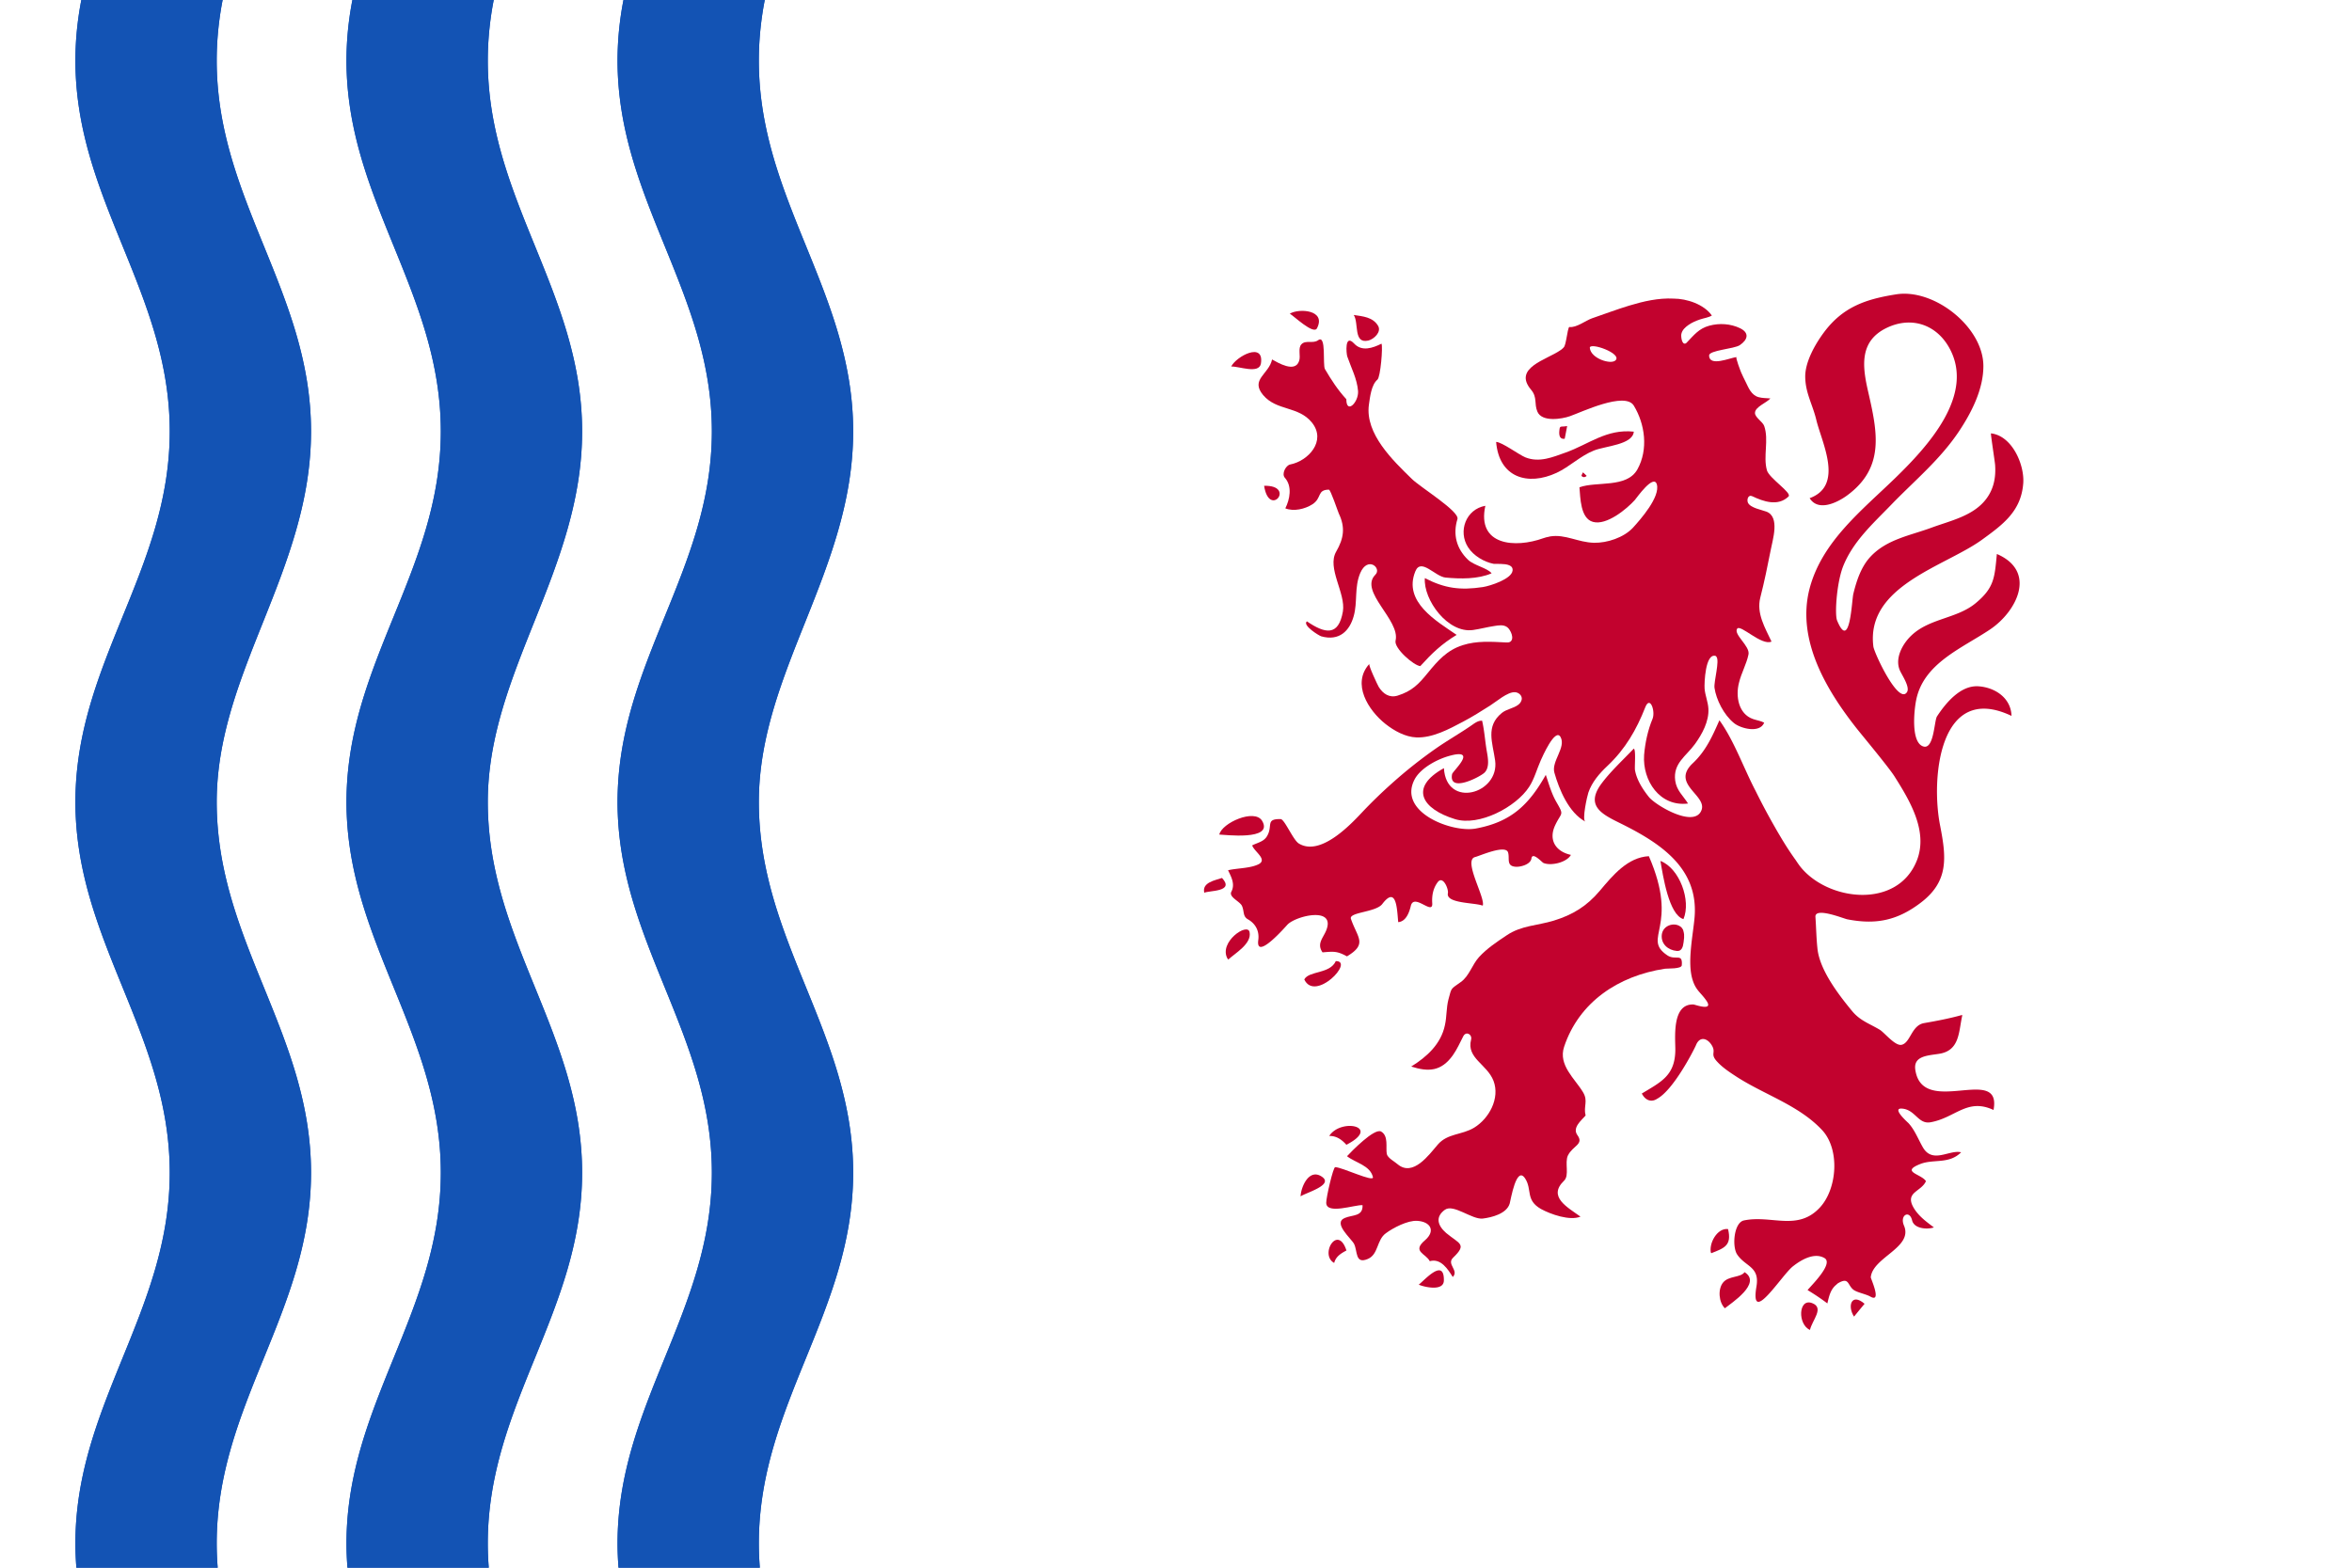 <svg height="600" width="900" xmlns="http://www.w3.org/2000/svg"><path d="M0 0h900v600H0z" fill="#fff"/><g fill="#1353b4"><path d="M238.57 0a134.607 134.607 0 0 0-.72 4.028c-.984 6.164-1.548 12.533-1.548 19.183s.564 13.019 1.548 19.184c.988 6.166 2.399 12.128 4.088 17.947 1.695 5.819 3.669 11.484 5.782 17.094 2.117 5.612 4.372 11.168 6.627 16.71 2.258 5.542 4.513 11.098 6.627 16.709 2.117 5.612 4.089 11.276 5.783 17.093 1.69 5.82 3.102 11.783 4.09 17.947.985 6.165 1.547 12.535 1.547 19.184s-.562 13.02-1.547 19.184c-.988 6.167-2.4 12.129-4.09 17.947-1.694 5.819-3.666 11.485-5.783 17.096-2.114 5.612-4.369 11.166-6.627 16.707-2.255 5.541-4.509 11.099-6.627 16.709-2.113 5.612-4.087 11.276-5.782 17.095-1.689 5.818-3.1 11.78-4.088 17.945-.984 6.166-1.548 12.535-1.548 19.184s.564 13.02 1.548 19.186c.988 6.164 2.399 12.128 4.088 17.947 1.695 5.818 3.669 11.482 5.782 17.093 2.117 5.614 4.372 11.166 6.627 16.71 2.258 5.54 4.513 11.097 6.627 16.708 2.117 5.61 4.089 11.277 5.783 17.097 1.69 5.816 3.102 11.778 4.09 17.945.985 6.166 1.547 12.535 1.547 19.186 0 6.647-.562 13.016-1.547 19.18-.988 6.165-2.4 12.13-4.09 17.949-1.694 5.817-3.666 11.481-5.783 17.093-2.114 5.611-4.369 11.166-6.627 16.708-2.255 5.541-4.509 11.1-6.627 16.71-2.113 5.61-4.087 11.273-5.782 17.094-1.689 5.82-3.1 11.78-4.088 17.945-.984 6.165-1.548 12.537-1.548 19.186 0 3.167.135 6.268.376 9.317h54.072c-.24-3.049-.376-6.15-.376-9.317 0-6.649.565-13.02 1.55-19.186.987-6.166 2.4-12.125 4.09-17.945 1.693-5.82 3.665-11.485 5.777-17.094 2.117-5.61 4.372-11.17 6.63-16.71 2.255-5.543 4.51-11.096 6.628-16.708 2.113-5.612 4.087-11.276 5.781-17.093 1.69-5.82 3.1-11.785 4.088-17.95.985-6.162 1.551-12.532 1.551-19.18 0-6.65-.566-13.018-1.55-19.185-.988-6.167-2.4-12.129-4.089-17.945-1.694-5.82-3.668-11.486-5.781-17.097-2.118-5.61-4.373-11.168-6.628-16.708-2.258-5.544-4.513-11.095-6.63-16.71-2.112-5.611-4.084-11.275-5.778-17.093-1.69-5.82-3.102-11.783-4.09-17.947-.984-6.166-1.549-12.537-1.549-19.186 0-6.206.565-12.255 1.55-18.177.987-5.924 2.4-11.746 4.09-17.483 3.382-11.47 7.894-22.652 12.407-33.96 2.255-5.651 4.51-11.337 6.628-17.093 2.113-5.757 4.087-11.6 5.781-17.558 1.69-5.958 3.1-12.003 4.088-18.257.985-6.255 1.551-12.688 1.551-19.338s-.566-13.018-1.55-19.184c-.988-6.164-2.4-12.127-4.089-17.947-1.694-5.817-3.668-11.482-5.781-17.093-2.118-5.61-4.373-11.167-6.628-16.71-2.258-5.54-4.513-11.097-6.63-16.71-2.112-5.61-4.084-11.274-5.778-17.093-1.69-5.819-3.102-11.781-4.09-17.947-.984-6.165-1.549-12.533-1.549-19.184s.565-13.018 1.55-19.183c.216-1.354.462-2.693.718-4.028H238.57z"/><path d="M238.57 0a134.607 134.607 0 0 0-.72 4.028c-.984 6.164-1.548 12.533-1.548 19.183s.564 13.019 1.548 19.184c.988 6.166 2.399 12.128 4.088 17.947 1.695 5.819 3.669 11.484 5.782 17.094 2.117 5.612 4.372 11.168 6.627 16.71 2.258 5.542 4.513 11.098 6.627 16.709 2.117 5.612 4.089 11.276 5.783 17.093 1.69 5.82 3.102 11.783 4.09 17.947.985 6.165 1.547 12.535 1.547 19.184s-.562 13.02-1.547 19.184c-.988 6.167-2.4 12.129-4.09 17.947-1.694 5.819-3.666 11.485-5.783 17.096-2.114 5.612-4.369 11.166-6.627 16.707-2.255 5.541-4.509 11.099-6.627 16.709-2.113 5.612-4.087 11.276-5.782 17.095-1.689 5.818-3.1 11.78-4.088 17.945-.984 6.166-1.548 12.535-1.548 19.184s.564 13.02 1.548 19.186c.988 6.164 2.399 12.128 4.088 17.947 1.695 5.818 3.669 11.482 5.782 17.093 2.117 5.614 4.372 11.166 6.627 16.71 2.258 5.54 4.513 11.097 6.627 16.708 2.117 5.61 4.089 11.277 5.783 17.097 1.69 5.816 3.102 11.778 4.09 17.945.985 6.166 1.547 12.535 1.547 19.186 0 6.647-.562 13.016-1.547 19.18-.988 6.165-2.4 12.13-4.09 17.949-1.694 5.817-3.666 11.481-5.783 17.093-2.114 5.611-4.369 11.166-6.627 16.708-2.255 5.541-4.509 11.1-6.627 16.71-2.113 5.61-4.087 11.273-5.782 17.094-1.689 5.82-3.1 11.78-4.088 17.945-.984 6.165-1.548 12.537-1.548 19.186 0 3.167.135 6.268.376 9.317h54.072c-.24-3.049-.376-6.15-.376-9.317 0-6.649.565-13.02 1.55-19.186.987-6.166 2.4-12.125 4.09-17.945 1.693-5.82 3.665-11.485 5.777-17.094 2.117-5.61 4.372-11.17 6.63-16.71 2.255-5.543 4.51-11.096 6.628-16.708 2.113-5.612 4.087-11.276 5.781-17.093 1.69-5.82 3.1-11.785 4.088-17.95.985-6.162 1.551-12.532 1.551-19.18 0-6.65-.566-13.018-1.55-19.185-.988-6.167-2.4-12.129-4.089-17.945-1.694-5.82-3.668-11.486-5.781-17.097-2.118-5.61-4.373-11.168-6.628-16.708-2.258-5.544-4.513-11.095-6.63-16.71-2.112-5.611-4.084-11.275-5.778-17.093-1.69-5.82-3.102-11.783-4.09-17.947-.984-6.166-1.549-12.537-1.549-19.186 0-6.206.565-12.255 1.55-18.177.987-5.924 2.4-11.746 4.09-17.483 3.382-11.47 7.894-22.652 12.407-33.96 2.255-5.651 4.51-11.337 6.628-17.093 2.113-5.757 4.087-11.6 5.781-17.558 1.69-5.958 3.1-12.003 4.088-18.257.985-6.255 1.551-12.688 1.551-19.338s-.566-13.018-1.55-19.184c-.988-6.164-2.4-12.127-4.089-17.947-1.694-5.817-3.668-11.482-5.781-17.093-2.118-5.61-4.373-11.167-6.628-16.71-2.258-5.54-4.513-11.097-6.63-16.71-2.112-5.61-4.084-11.274-5.778-17.093-1.69-5.819-3.102-11.781-4.09-17.947-.984-6.165-1.549-12.533-1.549-19.184s.565-13.018 1.55-19.183c.216-1.354.462-2.693.718-4.028H238.57zM134.846 0a134.607 134.607 0 0 0-.72 4.028c-.983 6.164-1.548 12.533-1.548 19.183s.565 13.019 1.549 19.184c.987 6.166 2.398 12.128 4.089 17.947 1.694 5.819 3.667 11.484 5.782 17.094 2.117 5.612 4.372 11.168 6.627 16.71 2.258 5.542 4.513 11.098 6.627 16.709 2.118 5.612 4.088 11.276 5.784 17.093 1.69 5.82 3.102 11.783 4.09 17.947.985 6.165 1.548 12.535 1.548 19.184s-.563 13.02-1.547 19.184c-.99 6.167-2.4 12.129-4.091 17.947-1.695 5.819-3.666 11.485-5.784 17.096-2.113 5.612-4.368 11.166-6.627 16.707-2.255 5.541-4.51 11.099-6.627 16.709-2.114 5.612-4.087 11.276-5.782 17.095-1.69 5.818-3.1 11.78-4.09 17.945-.983 6.166-1.548 12.535-1.548 19.184s.565 13.02 1.549 19.186c.987 6.164 2.398 12.128 4.089 17.947 1.694 5.818 3.667 11.482 5.782 17.093 2.117 5.614 4.372 11.166 6.627 16.71 2.258 5.54 4.513 11.097 6.627 16.708 2.118 5.61 4.088 11.277 5.784 17.097 1.69 5.816 3.102 11.778 4.09 17.945.985 6.166 1.548 12.535 1.548 19.186 0 6.647-.563 13.016-1.547 19.18-.99 6.165-2.4 12.13-4.091 17.949-1.695 5.817-3.666 11.481-5.784 17.093-2.113 5.611-4.368 11.166-6.627 16.708-2.255 5.541-4.51 11.1-6.627 16.71-2.114 5.61-4.087 11.273-5.782 17.094-1.69 5.82-3.1 11.78-4.09 17.945-.983 6.165-1.548 12.537-1.548 19.186 0 3.167.136 6.268.376 9.317h54.073c-.24-3.049-.376-6.15-.376-9.317 0-6.649.564-13.02 1.549-19.186.987-6.166 2.4-12.125 4.09-17.945 1.693-5.82 3.665-11.485 5.777-17.094 2.118-5.61 4.373-11.17 6.632-16.71 2.254-5.543 4.509-11.096 6.626-16.708 2.113-5.612 4.087-11.276 5.782-17.093 1.69-5.82 3.1-11.785 4.089-17.95.984-6.162 1.55-12.532 1.55-19.18 0-6.65-.567-13.018-1.55-19.185-.988-6.167-2.4-12.129-4.09-17.945-1.694-5.82-3.668-11.486-5.78-17.097-2.118-5.61-4.373-11.168-6.627-16.708-2.26-5.544-4.514-11.095-6.632-16.71-2.112-5.611-4.084-11.275-5.777-17.093-1.69-5.82-3.103-11.783-4.09-17.947-.985-6.166-1.55-12.537-1.55-19.186 0-6.206.565-12.255 1.55-18.177.987-5.924 2.4-11.746 4.09-17.483 3.383-11.47 7.896-22.652 12.409-33.96 2.254-5.651 4.509-11.337 6.626-17.093 2.113-5.757 4.087-11.6 5.782-17.558 1.69-5.958 3.1-12.003 4.089-18.257.984-6.255 1.55-12.688 1.55-19.338s-.567-13.018-1.55-19.184c-.988-6.164-2.4-12.127-4.09-17.947-1.694-5.817-3.668-11.482-5.78-17.093-2.118-5.61-4.373-11.167-6.627-16.71-2.26-5.54-4.514-11.097-6.632-16.71-2.112-5.61-4.084-11.274-5.777-17.093-1.69-5.819-3.103-11.781-4.09-17.947-.985-6.165-1.55-12.533-1.55-19.184s.565-13.018 1.55-19.183c.216-1.354.463-2.693.719-4.028h-54.073z"/><path d="M134.846 0a134.607 134.607 0 0 0-.72 4.028c-.983 6.164-1.548 12.533-1.548 19.183s.565 13.019 1.549 19.184c.987 6.166 2.398 12.128 4.089 17.947 1.694 5.819 3.667 11.484 5.782 17.094 2.117 5.612 4.372 11.168 6.627 16.71 2.258 5.542 4.513 11.098 6.627 16.709 2.118 5.612 4.088 11.276 5.784 17.093 1.69 5.82 3.102 11.783 4.09 17.947.985 6.165 1.548 12.535 1.548 19.184s-.563 13.02-1.547 19.184c-.99 6.167-2.4 12.129-4.091 17.947-1.695 5.819-3.666 11.485-5.784 17.096-2.113 5.612-4.368 11.166-6.627 16.707-2.255 5.541-4.51 11.099-6.627 16.709-2.114 5.612-4.087 11.276-5.782 17.095-1.69 5.818-3.1 11.78-4.09 17.945-.983 6.166-1.548 12.535-1.548 19.184s.565 13.02 1.549 19.186c.987 6.164 2.398 12.128 4.089 17.947 1.694 5.818 3.667 11.482 5.782 17.093 2.117 5.614 4.372 11.166 6.627 16.71 2.258 5.54 4.513 11.097 6.627 16.708 2.118 5.61 4.088 11.277 5.784 17.097 1.69 5.816 3.102 11.778 4.09 17.945.985 6.166 1.548 12.535 1.548 19.186 0 6.647-.563 13.016-1.547 19.18-.99 6.165-2.4 12.13-4.091 17.949-1.695 5.817-3.666 11.481-5.784 17.093-2.113 5.611-4.368 11.166-6.627 16.708-2.255 5.541-4.51 11.1-6.627 16.71-2.114 5.61-4.087 11.273-5.782 17.094-1.69 5.82-3.1 11.78-4.09 17.945-.983 6.165-1.548 12.537-1.548 19.186 0 3.167.136 6.268.376 9.317h54.073c-.24-3.049-.376-6.15-.376-9.317 0-6.649.564-13.02 1.549-19.186.987-6.166 2.4-12.125 4.09-17.945 1.693-5.82 3.665-11.485 5.777-17.094 2.118-5.61 4.373-11.17 6.632-16.71 2.254-5.543 4.509-11.096 6.626-16.708 2.113-5.612 4.087-11.276 5.782-17.093 1.69-5.82 3.1-11.785 4.089-17.95.984-6.162 1.55-12.532 1.55-19.18 0-6.65-.567-13.018-1.55-19.185-.988-6.167-2.4-12.129-4.09-17.945-1.694-5.82-3.668-11.486-5.78-17.097-2.118-5.61-4.373-11.168-6.627-16.708-2.26-5.544-4.514-11.095-6.632-16.71-2.112-5.611-4.084-11.275-5.777-17.093-1.69-5.82-3.103-11.783-4.09-17.947-.985-6.166-1.55-12.537-1.55-19.186 0-6.206.565-12.255 1.55-18.177.987-5.924 2.4-11.746 4.09-17.483 3.383-11.47 7.896-22.652 12.409-33.96 2.254-5.651 4.509-11.337 6.626-17.093 2.113-5.757 4.087-11.6 5.782-17.558 1.69-5.958 3.1-12.003 4.089-18.257.984-6.255 1.55-12.688 1.55-19.338s-.567-13.018-1.55-19.184c-.988-6.164-2.4-12.127-4.09-17.947-1.694-5.817-3.668-11.482-5.78-17.093-2.118-5.61-4.373-11.167-6.627-16.71-2.26-5.54-4.514-11.097-6.632-16.71-2.112-5.61-4.084-11.274-5.777-17.093-1.69-5.819-3.103-11.781-4.09-17.947-.985-6.165-1.55-12.533-1.55-19.184s.565-13.018 1.55-19.183c.216-1.354.463-2.693.719-4.028h-54.073zM31.122 0a134.607 134.607 0 0 0-.719 4.028c-.984 6.164-1.548 12.533-1.548 19.183s.565 13.019 1.548 19.184c.988 6.166 2.399 12.128 4.09 17.947 1.694 5.819 3.667 11.484 5.781 17.094 2.117 5.612 4.372 11.168 6.627 16.71 2.258 5.542 4.513 11.098 6.628 16.709 2.117 5.612 4.088 11.276 5.783 17.093 1.69 5.82 3.102 11.783 4.091 17.947.985 6.165 1.547 12.535 1.547 19.184s-.562 13.02-1.547 19.184c-.988 6.167-2.4 12.129-4.09 17.947-1.695 5.819-3.666 11.485-5.784 17.096-2.114 5.612-4.369 11.166-6.628 16.707-2.255 5.541-4.509 11.099-6.627 16.709-2.113 5.612-4.086 11.276-5.782 17.095-1.689 5.818-3.1 11.78-4.089 17.945-.984 6.166-1.548 12.535-1.548 19.184s.565 13.02 1.548 19.186c.988 6.164 2.399 12.128 4.09 17.947 1.694 5.818 3.667 11.482 5.781 17.093 2.117 5.614 4.372 11.166 6.627 16.71 2.258 5.54 4.513 11.097 6.628 16.708 2.117 5.61 4.088 11.277 5.783 17.097 1.69 5.816 3.102 11.778 4.091 17.945.985 6.166 1.547 12.535 1.547 19.186 0 6.647-.562 13.016-1.547 19.18-.988 6.165-2.4 12.13-4.09 17.949-1.695 5.817-3.666 11.481-5.784 17.093-2.114 5.611-4.369 11.166-6.628 16.708-2.255 5.541-4.509 11.1-6.627 16.71-2.113 5.61-4.086 11.273-5.782 17.094-1.689 5.82-3.1 11.78-4.089 17.945-.984 6.165-1.548 12.537-1.548 19.186 0 3.167.136 6.268.376 9.317h54.072c-.24-3.049-.376-6.15-.376-9.317 0-6.649.565-13.02 1.55-19.186.987-6.166 2.4-12.125 4.09-17.945 1.694-5.82 3.666-11.485 5.778-17.094 2.117-5.61 4.372-11.17 6.631-16.71 2.255-5.543 4.51-11.096 6.628-16.708 2.113-5.612 4.086-11.276 5.781-17.093 1.69-5.82 3.1-11.785 4.09-17.95.984-6.162 1.55-12.532 1.55-19.18 0-6.65-.567-13.018-1.55-19.185-.988-6.167-2.4-12.129-4.09-17.945-1.694-5.82-3.667-11.486-5.781-17.097-2.118-5.61-4.373-11.168-6.628-16.708-2.258-5.544-4.513-11.095-6.631-16.71-2.112-5.611-4.084-11.275-5.778-17.093-1.69-5.82-3.102-11.783-4.09-17.947-.985-6.166-1.55-12.537-1.55-19.186 0-6.206.565-12.255 1.55-18.177.987-5.924 2.4-11.746 4.09-17.483 3.383-11.47 7.895-22.652 12.408-33.96 2.255-5.651 4.51-11.337 6.628-17.093 2.113-5.757 4.086-11.6 5.781-17.558 1.69-5.958 3.1-12.003 4.09-18.257.984-6.255 1.55-12.688 1.55-19.338s-.567-13.018-1.55-19.184c-.988-6.164-2.4-12.127-4.09-17.947-1.694-5.817-3.667-11.482-5.781-17.093-2.118-5.61-4.373-11.167-6.628-16.71-2.258-5.54-4.513-11.097-6.631-16.71-2.112-5.61-4.084-11.274-5.778-17.093-1.69-5.819-3.102-11.781-4.09-17.947-.985-6.165-1.55-12.533-1.55-19.184s.565-13.018 1.55-19.183c.216-1.354.462-2.693.718-4.028H31.122z"/><path d="M31.122 0a134.607 134.607 0 0 0-.719 4.028c-.984 6.164-1.548 12.533-1.548 19.183s.565 13.019 1.548 19.184c.988 6.166 2.399 12.128 4.09 17.947 1.694 5.819 3.667 11.484 5.781 17.094 2.117 5.612 4.372 11.168 6.627 16.71 2.258 5.542 4.513 11.098 6.628 16.709 2.117 5.612 4.088 11.276 5.783 17.093 1.69 5.82 3.102 11.783 4.091 17.947.985 6.165 1.547 12.535 1.547 19.184s-.562 13.02-1.547 19.184c-.988 6.167-2.4 12.129-4.09 17.947-1.695 5.819-3.666 11.485-5.784 17.096-2.114 5.612-4.369 11.166-6.628 16.707-2.255 5.541-4.509 11.099-6.627 16.709-2.113 5.612-4.086 11.276-5.782 17.095-1.689 5.818-3.1 11.78-4.089 17.945-.984 6.166-1.548 12.535-1.548 19.184s.565 13.02 1.548 19.186c.988 6.164 2.399 12.128 4.09 17.947 1.694 5.818 3.667 11.482 5.781 17.093 2.117 5.614 4.372 11.166 6.627 16.71 2.258 5.54 4.513 11.097 6.628 16.708 2.117 5.61 4.088 11.277 5.783 17.097 1.69 5.816 3.102 11.778 4.091 17.945.985 6.166 1.547 12.535 1.547 19.186 0 6.647-.562 13.016-1.547 19.18-.988 6.165-2.4 12.13-4.09 17.949-1.695 5.817-3.666 11.481-5.784 17.093-2.114 5.611-4.369 11.166-6.628 16.708-2.255 5.541-4.509 11.1-6.627 16.71-2.113 5.61-4.086 11.273-5.782 17.094-1.689 5.82-3.1 11.78-4.089 17.945-.984 6.165-1.548 12.537-1.548 19.186 0 3.167.136 6.268.376 9.317h54.072c-.24-3.049-.376-6.15-.376-9.317 0-6.649.565-13.02 1.55-19.186.987-6.166 2.4-12.125 4.09-17.945 1.694-5.82 3.666-11.485 5.778-17.094 2.117-5.61 4.372-11.17 6.631-16.71 2.255-5.543 4.51-11.096 6.628-16.708 2.113-5.612 4.086-11.276 5.781-17.093 1.69-5.82 3.1-11.785 4.09-17.95.984-6.162 1.55-12.532 1.55-19.18 0-6.65-.567-13.018-1.55-19.185-.988-6.167-2.4-12.129-4.09-17.945-1.694-5.82-3.667-11.486-5.781-17.097-2.118-5.61-4.373-11.168-6.628-16.708-2.258-5.544-4.513-11.095-6.631-16.71-2.112-5.611-4.084-11.275-5.778-17.093-1.69-5.82-3.102-11.783-4.09-17.947-.985-6.166-1.55-12.537-1.55-19.186 0-6.206.565-12.255 1.55-18.177.987-5.924 2.4-11.746 4.09-17.483 3.383-11.47 7.895-22.652 12.408-33.96 2.255-5.651 4.51-11.337 6.628-17.093 2.113-5.757 4.086-11.6 5.781-17.558 1.69-5.958 3.1-12.003 4.09-18.257.984-6.255 1.55-12.688 1.55-19.338s-.567-13.018-1.55-19.184c-.988-6.164-2.4-12.127-4.09-17.947-1.694-5.817-3.667-11.482-5.781-17.093-2.118-5.61-4.373-11.167-6.628-16.71-2.258-5.54-4.513-11.097-6.631-16.71-2.112-5.61-4.084-11.274-5.778-17.093-1.69-5.819-3.102-11.781-4.09-17.947-.985-6.165-1.55-12.533-1.55-19.184s.565-13.018 1.55-19.183c.216-1.354.462-2.693.718-4.028H31.122z"/></g><g fill="#c2022e"><path d="M644.079 356c-.041-.08-.06-.14-.08-.2-.418-.758-.837-1.117-1.057-1.217-2.292-1.675-6.639-.498-7.058 3.19-.359 3.55 2.433 5.882 5.762 6.181 1.815.18 2.373-1.495 2.573-3.25v.02c.219-1.335.259-2.332.2-3.11 0-.04-.18-1.256-.34-1.615M635.366 329.501c.997 5.762 3.23 20.636 8.813 22.271 3.01-7.098-1.496-19.48-8.813-22.271M523.611 130.337c2.114-.519 5.144-3.29 3.689-5.683-1.994-3.29-5.722-3.569-9.291-4.107 2.053 3.07-.26 11.146 5.602 9.79M482.498 139.13c1.296-8.474-9.43-2.752-11.384 1.156 2.91-.18 10.667 3.03 11.384-1.156M503.932 125.671c3.689-7.098-6.859-7.756-10.388-5.622 1.516.857 9.052 8.115 10.388 5.622M483.715 185.925c1.974 12.64 12.341-.28 0 0"/><path d="M543.49 254.932c4.426-4.885 8.155-8.474 13.897-11.943-7.637-5.264-20.576-12.601-15.811-24.305 2.153-5.344 7.556 1.994 11.584 2.372 5.603.519 12.362.658 17.606-1.635-1.596-2.053-6.78-2.99-9.072-5.223-4.387-4.247-5.802-9.69-4.008-15.512.937-2.951-14.216-12.183-17.466-15.413-7.218-7.038-17.905-17.227-16.41-28.352.42-2.891.898-7.617 3.27-9.63 1.177-.997 2.134-12.582 1.556-13.758-3.33 1.655-7.537 3.17-10.508-.08-3.688-3.907-2.95 3.928-2.592 4.985 1.536 4.486 3.729 8.434 4.128 13.24.279 4.266-4.487 9.051-4.487 3.11-3.33-3.63-5.662-7.258-8.174-11.505-.957-1.595.618-13.398-2.592-11.086-1.954 1.436-4.746-.139-6.36 1.516-1.536 1.495-.22 4.546-.958 6.48-1.555 4.605-8.095.618-10.328-.618-1.236 5.702-8.434 7.636-3.43 13.617 5.205 6.181 13.5 4.088 18.723 10.588 5.563 7.038-1.475 14.654-8.374 15.99-1.655.32-3.39 3.61-2.014 5.105 2.891 3.27 1.874 8.274.16 11.683 3.23 1.296 7.516.26 10.307-1.515 3.789-2.392 1.715-5.603 6.36-5.642.659-.02 3.41 8.294 3.79 9.111 2.551 5.324 1.933 9.511-.978 14.575-3.688 6.3 3.709 15.931 2.552 22.93-1.655 9.61-6.839 8.513-13.777 3.788-1.835 1.475 4.586 5.483 5.523 5.742 6.878 1.914 10.846-2.113 12.401-7.776 1.516-5.403.18-10.906 2.473-16.41 2.85-6.719 8.374-1.913 5.802.599-6.4 6.38 9.61 17.346 7.736 25.222-.718 2.831 6.938 9.57 9.47 9.75M482.937 314.129c-2.91-4.746-15.412.837-16.37 5.283 1.616 0 21.036 2.512 16.37-5.283M478.152 356.737c-.758-3.788-11.883 3.828-8.474 10.109.08.02.379.358.24.478 2.591-2.453 9.151-6.081 8.234-10.587M511.15 367.842c-2.253 5.005-10.288 3.63-12.063 7.019 4.127 8.813 19.36-7.098 12.063-7.019M460.825 341.683c1.755-.917 11.804-.259 6.78-5.662-2.533.877-7.757 1.675-6.78 5.662"/><path d="M564.485 328.006c1.774-.439 11.783-4.945 12.601-1.675.658 2.293-.818 5.184 2.97 5.403 1.775.12 5.603-.877 5.942-3.13.36-2.772 4.008 1.415 4.606 1.675 2.911 1.216 8.913-.18 10.508-3.09-5.683-1.237-8.773-5.623-5.962-11.465 2.413-5.065 3.47-3.47.359-8.853-1.854-3.25-2.811-6.799-4.008-10.308-6.44 11.405-13.239 18.084-26.897 20.556-9.091 1.615-29.887-6.3-23.288-18.841 2.333-4.407 9.033-7.996 14.117-9.192.06-.02.14-.04.2-.06.478-.1.956-.22 1.415-.279 7.118-1.017-1.156 6.42-1.396 7.537-1.415 7.277 10.448 1.216 12.342-.519 2.134-1.993 1.356-5.842.917-8.354-.658-3.808-.897-7.816-1.774-11.564-1.655-.12-3.05 1.097-4.327 1.954-4.386 3.01-9.032 5.642-13.398 8.693a177.633 177.633 0 0 0-16.669 13.22 185.182 185.182 0 0 0-11.704 11.364c-4.586 4.885-15.91 16.708-24.025 11.764-2.194-1.296-5.483-9.351-6.979-9.351-6.021-.12-2.771 2.631-5.283 6.659-1.257 2.034-3.729 2.413-5.603 3.41.797 2.392 5.941 5.323 2.512 7.177-3.19 1.635-8.234 1.496-11.744 2.333 1.256 2.612 2.772 5.344 1.256 8.235-1.016 2.013 3.011 3.529 4.008 5.283 1.017 2.074.28 4.048 2.273 5.224 2.97 1.675 4.506 4.486 4.028 7.995-1.077 8.195 10.806-5.562 11.205-5.961 3.35-3.39 18.463-6.979 14.814 2.193-1.156 2.95-3.748 5.104-1.435 8.454 4.286-.34 5.523-.558 9.35 1.535 8.016-4.785 3.968-7.158 1.516-14.375-.837-2.572 9.55-2.453 12.003-5.663 5.503-7.218 5.623 2.094 6.101 6.939 3.03-.24 4.267-3.848 4.825-6.241 1.256-4.985 8.494 3.828 8.195-.957-.2-2.871.299-5.703 2.073-8.075 2.014-2.732 4.267 2.632 3.908 4.247-.757 3.848 9.93 3.549 13.04 4.625.1.02.22.02.319.041.977-3.15-7.676-17.426-2.911-18.562M515.197 438.145c13.558-6.998-2.033-10.348-6.56-3.39 2.772-.04 4.806 1.416 6.56 3.39M552.502 490.105c.16-8.853-7.377-.16-9.61 1.575 1.854.837 9.51 2.731 9.61-1.575M497.672 457.884c2.053-1.416 12.78-4.327 8.194-7.497-4.945-3.39-8.035 3.848-8.194 7.497M510.532 483.365c.618-2.472 2.652-3.688 4.685-4.765-3.31-10.268-10.388 1.655-4.685 4.765"/><path d="M556.031 481.352c5.483-5.244 2.393-5.264-2.632-9.431-3.31-2.871-4.267-6.181-.498-8.913 3.29-2.352 10.387 3.848 14.495 3.37 3.449-.439 9.112-1.834 10.288-5.722.418-1.436 2.552-14.815 5.922-9.61 2.751 4.226.02 8.254 6.08 11.683 3.67 2.014 11.007 4.606 15.094 2.911-4.964-3.589-12.66-7.596-6.3-13.737 2.153-2.034.18-6.88 1.475-9.65 1.894-3.809 6.24-4.247 3.649-7.796-2.074-2.852 1.495-5.623 3.13-7.517-.897-3.55 1.077-5.523-.997-8.933-3.05-5.124-9.55-10.328-7.237-17.346 5.702-17.107 20.716-27.196 38.64-29.908.957-.139 6.26.16 6.4-1.315.399-4.885-2.412-1.655-5.582-3.829-9.89-6.739 4.865-10.607-7.019-37.922-8.095.418-13.777 7.317-18.702 13.159-5.024 5.962-10.368 9.251-17.685 11.504-6.26 1.915-12.482 1.835-18.084 5.663-3.729 2.492-7.477 4.984-10.488 8.254-2.652 2.872-3.768 7.318-7.018 9.59-4.048 2.912-3.43 1.995-4.726 6.7-.837 3.25-.598 6.52-1.335 9.79-1.496 7.237-6.92 12.142-12.9 15.85 6.599 2.114 11.484 1.875 15.91-4.286 1.595-2.253 2.772-4.865 4.048-7.377 1.116-1.994 3.469-.598 2.95 1.376-1.834 7.137 6.142 9.37 8.594 15.79 2.512 6.64-1.675 14.356-7.377 17.866-4.706 2.89-10.229 2.133-13.977 6.52-3.29 3.808-9.43 12.46-15.333 7.516-1.036-.957-3.848-2.373-4.167-3.968-.438-2.532.738-6.878-2.153-8.553-2.572-1.496-11.564 7.816-13.06 9.43 3.13 2.513 8.853 3.47 9.91 7.996.498 2.173-11.664-3.748-14.436-3.808-.777-.02-3.469 11.644-3.429 13.657.06 4.646 11.026.658 13.897.898.2 4.386-3.788 3.628-6.779 4.885-4.705 1.934 2.393 7.796 3.53 9.929 1.415 2.771.318 7.895 5.283 5.762 4.087-1.735 3.33-7.238 6.859-9.81 2.79-2.093 8.413-5.004 12.002-4.765 5.065.28 7.158 3.788 3.051 7.377-5.224 4.407.28 5.085 1.774 8.055 4.287-1.216 6.979 3.17 8.793 6.042h.02c2.473-2.532-2.531-4.865.12-7.377M660.03 500.712c2.253-1.855 14.335-9.57 7.536-13.818-1.515 2.134-6.041 1.356-8.174 3.908-2.154 2.552-1.695 7.657.638 9.91M693.366 498.718c-5.243-1.934-5.542 8.195-.777 10.288.837-3.768 5.662-8.494.777-10.288M661.246 470.405c-4.147-.538-7.497 5.543-6.52 9.272-.14-.459.28-.12 0 0 5.044-1.974 8.035-2.931 6.52-9.272M713.484 498.997c-5.004-4.327-6.699.837-4.027 4.905 1.356-1.635 2.652-3.31 4.027-4.905"/><path d="M761.615 240.835c10.05-6.799 17.965-22.131 2.493-28.81-.878 8.932-.897 12.86-8.155 18.86-7.178 5.923-17.546 5.703-24.524 12.303-3.29 3.09-6.42 8.573-4.506 13.239.658 1.695 4.027 6.4 2.811 8.434-3.23 5.144-12.621-15.073-12.88-17.406-2.951-23.248 27.395-30.646 41.492-40.834 8.055-5.842 15.033-10.926 15.85-21.593.559-7.058-4.206-18.244-12.341-19.161-.2-.02 1.495 10.826 1.575 12.043.339 4.685-.459 9.112-3.35 12.98-4.925 6.6-13.717 8.374-21.035 11.085-8.135 2.991-16.848 4.387-23.068 10.847-3.749 3.868-5.523 9.291-6.78 14.415-.638 2.453-1.216 22.331-6.22 10.268-.957-2.292-.22-13.757 2.093-20.217 3.729-9.93 11.764-16.988 18.842-24.345 8.972-9.251 18.583-17.147 25.8-28.013 4.785-7.218 9.252-16.03 9.232-24.883-.06-14.914-18.842-29.688-33.337-27.395-11.704 1.834-20.477 4.845-27.715 14.614-3.29 4.427-7.177 11.226-7.118 16.948.06 6.22 2.832 10.607 4.247 16.529 2.074 8.653 10.707 25.062-2.552 29.927 3.27 5.264 10.548 1.735 14.396-1.096 14.455-10.687 11.524-24.225 7.995-39.638-2.233-9.67-3.47-19.3 6.998-24.404 9.312-4.526 18.802-1.496 23.867 7.297 10.467 18.224-8.414 38.342-20.397 50.025-12.9 12.522-28.094 24.365-32.859 42.31-5.184 19.699 6.44 39.019 18.084 53.753 2.513 3.15 11.963 14.496 14.296 18.104 5.822 9.212 12.96 20.936 8.733 32.081-7.337 19.121-34.413 15.811-44.841 2.393-.658-.857-1.256-1.795-1.874-2.692a.86.86 0 0 1-.12-.14c-.06-.099-.12-.199-.2-.298a113.673 113.673 0 0 1-4.127-6.28c-.658-1.058-1.276-2.134-1.934-3.23-.378-.659-.777-1.317-1.136-1.975a257.339 257.339 0 0 1-7.617-14.276c-4.506-8.593-8.194-19.2-13.797-26.936-2.692 6.14-5.204 11.763-10.188 16.449-8.873 8.354 6.739 12.521 2.97 18.702-3.43 5.623-17.366-2.752-19.779-5.802-2.352-2.951-4.625-6.48-5.303-10.248-.22-1.197.438-7.756-.458-8.255-4.128 4.347-9.212 9.012-12.701 13.857-6.081 8.673 1.535 11.704 8.573 15.233 15.114 7.577 28.851 17.127 27.396 35.35-.579 6.94-2.931 17.387-.738 24.166 1.256 4.008 3.17 4.785 5.303 7.936 2.792 4.127-4.545 1.395-4.944 1.395-8.514-.398-6.939 13.04-6.999 17.586-.159 9.75-5.622 12.103-12.84 16.509l.478.738s.898 1.555 2.552 1.894c.041 0 .08.02.1.02.758.12 1.615.041 2.652-.598l.08-.06c6.22-3.31 13.936-18.383 14.853-20.456 1.516-3.849 4.706-2.632 6.281.338 1.396 2.692-.977 2.991 2.054 6.122 1.994 2.133 4.725 3.927 7.178 5.522 10.686 6.939 23.985 10.947 32.878 20.557 6.739 7.377 5.682 22.251-.857 29.429-8.554 9.351-18.643 2.851-29.15 5.044-3.868.798-4.626 10.07-2.572 13.06 3.15 4.686 8.633 4.546 7.377 12.123-2.692 15.85 9.81-4.546 14.016-7.677 3.031-2.392 8.075-5.383 11.983-3.11 3.61 2.093-4.984 10.428-6.46 12.262a85.385 85.385 0 0 1 7.577 5.104c.618-2.612 1.136-5.104 3.11-6.899.08-.06.16-.139.26-.219.279-.24.498-.499.857-.698 4.067-2.293 3.45.698 5.662 2.512 1.336 1.117 4.925 1.715 6.64 2.732 4.426 2.472.02-7.038.08-7.437.757-7.716 16.33-11.365 12.7-19.799-1.714-4.007 2.134-6.081 3.11-1.994.778 3.29 5.902 3.57 8.335 2.712-2.791-2.114-5.543-4.087-7.457-7.058-2.094-3.29-1.376-4.925.08-6.28.08-.06.159-.12.22-.18 1.395-1.217 3.289-2.253 4.126-4.188-1.794-2.79-9.81-3.529-2.213-6.54 5.064-2.033 11.026.16 15.672-4.505-4.486-1.117-11.026 4.645-14.735-2.074-1.714-3.01-3.03-6.48-5.363-9.032 0-.06-6.62-5.802-2.652-5.623 5.264.3 6.24 6.161 11.126 5.224 9.45-1.714 13.996-9.39 24.025-4.685 3.35-17.666-26.897 2.89-29.887-15.114-.997-5.562 4.526-5.682 9.032-6.38 7.955-1.216 7.497-8.434 8.872-14.595-.02-.1-.02-.18-.04-.279-4.865 1.356-9.59 2.253-14.516 3.11-4.904.818-5.223 7.597-8.673 8.315-2.472.498-6.48-4.626-8.314-5.762-4.028-2.413-7.537-3.45-10.607-7.178-5.204-6.3-12.482-15.791-13.26-24.026-.418-3.988-.478-8.015-.757-11.963-.299-3.888 10.587.538 12.103.877 11.006 2.174 19.24.479 28.192-6.34 10.787-8.195 9.79-17.327 7.418-29.489-3.59-17.944-.4-55.19 27.315-42.01-.2-6.859-6.3-10.906-12.66-11.325-6.86-.458-12.482 6.38-15.832 11.484-1.136 1.655-1.136 13.28-5.523 11.445-4.506-1.874-3.25-13.757-2.492-17.546 2.771-14.236 17.586-19.918 28.412-27.216M605.14 182.097c.577.678 1.295.678 2.013.04a23.408 23.408 0 0 0-1.436-1.355c-.219.438-.418.857-.578 1.316M599.676 163.056c-1.994.358-2.014 0-2.811.478.24-.14-.12.857 0 0-.22 1.495-.818 4.745 1.874 4.386a417.3 417.3 0 0 0 .937-4.865"/><path d="M625.177 165.209c-10.408-1.136-17.246 4.845-26.04 7.975-4.944 1.755-10.068 3.988-15.412 1.875-2.432-.977-9.012-5.882-11.225-5.922 1.117 13.638 12.083 16.967 23.149 11.823 5.044-2.352 9.052-6.48 14.315-8.553 4.407-1.735 14.815-2.193 15.213-7.198"/><path d="M618.14 137.953c-1.795 1.655-9.392-.737-9.79-4.785-.24-2.393 12.66 2.153 9.79 4.785m57.98 42.05c-1.516-5.403.817-11.564-1.037-16.947-.558-1.655-3.609-3.31-3.53-5.045.042-2.333 4.547-3.888 5.883-5.523-1.496-.139-3.03-.08-4.466-.478-1.376-.359-2.413-1.276-3.21-2.452-.738-1.097-1.277-2.393-1.875-3.59-.558-1.116-1.116-2.232-1.615-3.389-.159-.359-2.293-5.862-1.774-5.921-2.433.259-10.448 3.848-10.508-.599-.02-2.033 9.57-2.492 11.764-3.967 3.03-2.054 3.768-4.686.08-6.48-3.63-1.735-7.896-2.014-11.764-.957-3.988 1.076-5.842 3.569-8.594 6.42-.139.159-.299.319-.518.398-1.456.479-1.755-2.751-1.595-3.589.319-1.595 1.515-2.651 2.771-3.529 1.336-.937 2.852-1.575 4.387-2.093 1.495-.519 3.13-.678 4.526-1.496-3.01-4.326-9.61-6.48-14.675-6.48-5.762-.299-11.504 1.037-16.987 2.692-4.786 1.456-9.451 3.23-14.176 4.845-2.413.838-6.022 3.689-8.634 3.33-.458-.08-.797 2.492-1.236 4.725-.08.539-.2 1.037-.319 1.496-.18.698-.379 1.276-.618 1.535-.22.28-.538.538-.857.817-.14.1-.3.2-.459.32-5.164 3.648-18.303 6.719-11.205 15.133 2.452 2.89 1.116 5.343 2.412 8.374 1.715 4.087 9.371 2.831 12.462 1.734 4.446-1.555 21.055-9.53 24.424-4.047 4.287 7.038 5.643 16.748 1.376 24.424-4.107 7.258-15.572 4.447-22.171 6.84.358 3.887.319 11.922 5.184 13.238 5.184 1.456 12.9-4.905 16.01-8.374.758-.897 7.198-10.069 8.414-6.001 1.376 4.825-6.28 13.478-9.172 16.648-3.529 3.749-9.85 5.822-14.854 5.723-6.16-.14-10.946-3.37-16.808-2.433-.139.02-.299.08-.458.12-.698.139-1.396.279-2.133.558-10.807 3.908-25.521 2.811-22.192-12.402-7.417 1.296-10.587 9.79-6.56 15.95 2.094 3.21 6.042 5.524 9.71 6.262.16.02.4.02.678.02h.997c.26 0 .539.02.798.02h.299c2.233.06 4.825.419 4.486 2.632-.458 3.17-8.534 5.782-11.365 6.221-8.693 1.316-14.635.478-22.191-3.43-.618 8.255 8.753 21.255 18.463 19.86 2.691-.38 5.343-1.117 8.035-1.516 1.675-.26 3.589-.638 5.044.458 1.256.937 2.891 4.446 1.097 5.583-.458.28-1.037.26-1.575.24-5.643-.28-11.146-.699-16.629 1.056-6.001 1.934-9.43 5.882-13.279 10.567-3.529 4.367-6.081 6.999-11.584 8.733-3.15.957-5.583-.697-7.238-3.37-.398-.677-4.007-8.274-3.569-8.772-6.878 7.577-.398 17.785 6.181 22.989 3.29 2.592 7.517 4.965 11.804 5.144 6.22.24 12.481-3.17 17.805-5.982 3.589-1.874 6.998-4.047 10.408-6.2 2.372-1.476 6.62-5.264 9.51-5.125 1.236.06 2.473.977 2.612 2.214.1.997-.499 1.954-1.276 2.552-1.874 1.455-4.486 1.675-6.34 3.17-6.32 5.144-3.53 11.345-2.572 18.244 1.714 12.72-18.703 18.522-19.6 2.89-13.458 7.438-8.394 15.632 4.207 19.5 9.212 2.891 23.408-4.625 28.392-12.322 1.974-2.97 2.991-6.878 4.447-10.128.558-1.256 5.523-12.621 7.576-8.973 2.213 3.968-3.569 9.312-2.352 13.638 1.834 6.52 5.522 15.353 11.843 18.742-1.336-.717.698-9.75 1.156-11.085 1.376-4.048 4.227-7.338 7.298-10.229 6.819-6.42 11.105-13.817 14.495-22.47 1.814-4.566 3.908 1.475 2.791 4.406-1.794 4.247-2.87 9.271-3.25 13.877-.678 9.81 6.002 19.919 16.808 18.583-1.934-3.07-4.366-4.965-4.904-8.753-.898-6.64 4.167-9.331 7.556-14.017 2.752-3.808 5.404-8.673 5.144-13.498-.139-2.632-1.236-5.084-1.455-7.656-.16-2.114.26-13.858 4.267-12.542.1.041.18.14.22.24 1.395 1.495-.998 9.51-.699 11.943.658 4.506 3.51 10.288 7.457 13.498 2.512 2.074 9.89 4.028 11.564-.16-1.335-.717-2.87-.896-4.286-1.395-5.603-1.954-6.7-8.773-5.364-13.877.878-3.708 2.871-7.138 3.63-10.807.717-3.19-5.823-7.676-4.328-9.889 1.217-1.834 9.371 6.68 13.14 4.925-2.453-5.264-5.822-10.747-4.287-16.828 1.535-6.002 2.791-12.103 3.988-18.204.658-3.748 3.668-12.66-1.635-14.694-1.755-.678-6.121-1.396-7.078-3.41-.519-1.176.08-3.21 1.635-2.492 4.286 2.034 9.89 4.007 13.897.1 1.395-1.396-7.358-6.92-8.275-10.01"/></g></svg>